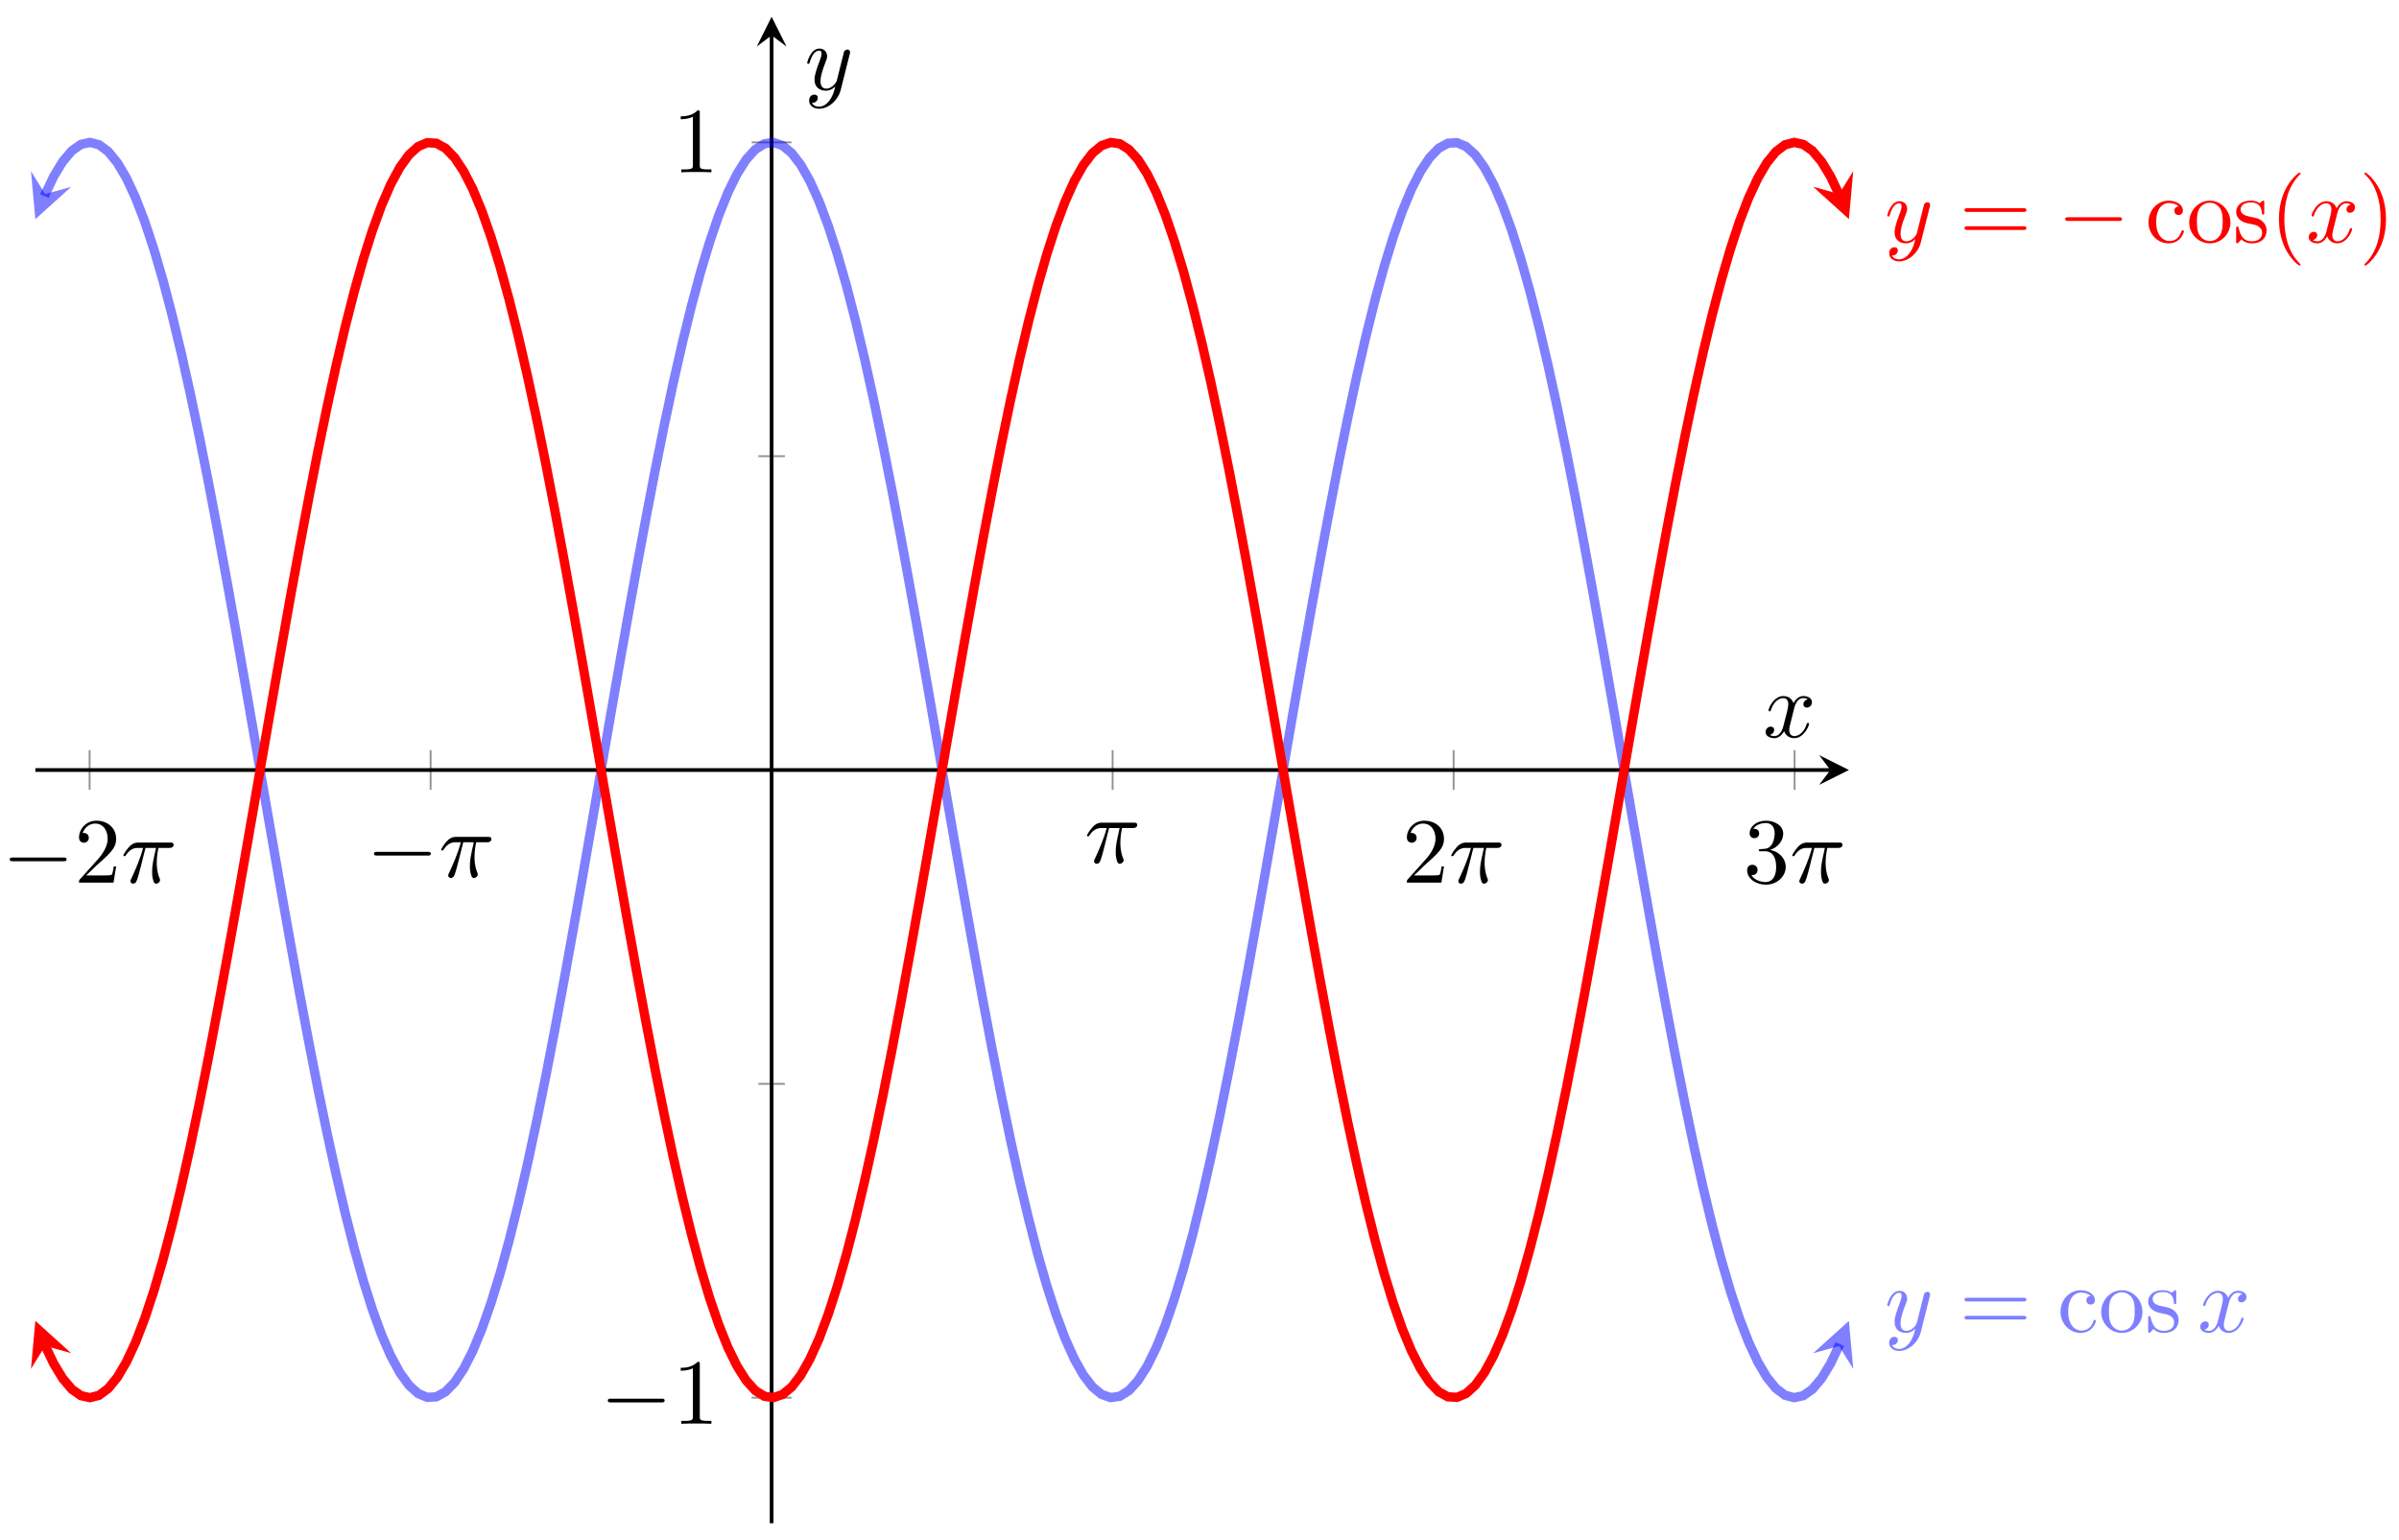 <svg xmlns="http://www.w3.org/2000/svg" xmlns:xlink="http://www.w3.org/1999/xlink" version="1.1" width="257" height="165" viewBox="0 0 257 165">
<defs>
<path id="font_1_1" d="M.659 .23C.676 .23 .694 .23 .694 .25 .694 .27 .676 .27 .659 .27H.118C.101 .27 .083 .27 .083 .25 .083 .23 .101 .23 .118 .23H.659Z"/>
<path id="font_2_4" d="M.127 .077 .233 .18C.389 .318 .449 .372 .449 .472 .449 .586 .359 .666 .237 .666 .124 .666 .05 .574 .05 .485 .05 .429 .1 .429 .103 .429 .12 .429 .155 .441 .155 .482 .155 .508 .137 .534 .102 .534 .094 .534 .092 .534 .089 .533 .112 .598 .166 .635 .224 .635 .315 .635 .358 .554 .358 .472 .358 .392 .308 .313 .253 .251L.061 .037C.05 .026 .05 .024 .05 0H.421L.449 .174H.424C.419 .144 .412 .1 .402 .085 .395 .077 .329 .077 .307 .077H.127Z"/>
<path id="font_3_1" d="M.265 .373H.378C.345 .225 .336 .182 .336 .115 .336 .1 .336 .073 .344 .039 .354-.005 .365-.011 .38-.011 .4-.011 .421 .007 .421 .027 .421 .033 .421 .035 .415 .049 .386 .121 .386 .186 .386 .214 .386 .267 .393 .321 .404 .373H.518C.531 .373 .567 .373 .567 .407 .567 .431 .546 .431 .527 .431H.192C.17 .431 .132 .431 .088 .384 .053 .345 .027 .299 .027 .294 .027 .293 .027 .284 .039 .284 .047 .284 .049 .288 .055 .296 .104 .373 .162 .373 .182 .373H.239C.207 .252 .153 .131 .111 .04 .103 .025 .103 .023 .103 .016 .103-.003 .119-.011 .132-.011 .162-.011 .17 .017 .182 .054 .196 .1 .196 .102 .209 .152L.265 .373Z"/>
<path id="font_2_5" d="M.29 .352C.372 .379 .43 .449 .43 .528 .43 .61 .342 .666 .246 .666 .145 .666 .069 .606 .069 .53 .069 .497 .091 .478 .12 .478 .151 .478 .171 .5 .171 .529 .171 .579 .124 .579 .109 .579 .14 .628 .206 .641 .242 .641 .283 .641 .338 .619 .338 .529 .338 .517 .336 .459 .31 .415 .28 .367 .246 .364 .221 .363 .213 .362 .189 .36 .182 .36 .174 .359 .167 .358 .167 .348 .167 .337 .174 .337 .191 .337H.235C.317 .337 .354 .269 .354 .17 .354 .034 .285 .006 .241 .006 .198 .006 .123 .022 .088 .081 .123 .076 .154 .098 .154 .136 .154 .172 .127 .192 .098 .192 .074 .192 .042 .178 .042 .134 .042 .043 .135-.022 .244-.022 .366-.022 .457 .068 .457 .17 .457 .253 .394 .331 .29 .352Z"/>
<path id="font_2_3" d="M.294 .64C.294 .664 .294 .666 .271 .666 .209 .602 .121 .602 .089 .602V.571C.109 .571 .168 .571 .22 .597V.079C.22 .043 .217 .031 .127 .031H.095V0C.13 .003 .217 .003 .257 .003 .297 .003 .384 .003 .419 0V.031H.387C.297 .031 .294 .042 .294 .079V.64Z"/>
<path id="font_3_3" d="M.486 .381C.49 .395 .49 .397 .49 .404 .49 .422 .476 .431 .461 .431 .451 .431 .435 .425 .426 .41 .424 .405 .416 .374 .412 .356 .405 .33 .398 .303 .392 .276L.347 .096C.343 .081 .3 .011 .234 .011 .183 .011 .172 .055 .172 .092 .172 .138 .189 .2 .223 .288 .239 .329 .243 .34 .243 .36 .243 .405 .211 .442 .161 .442 .066 .442 .029 .297 .029 .288 .029 .278 .039 .278 .041 .278 .051 .278 .052 .28 .057 .296 .084 .39 .124 .42 .158 .42 .166 .42 .183 .42 .183 .388 .183 .363 .173 .337 .166 .318 .126 .212 .108 .155 .108 .108 .108 .019 .171-.011 .23-.011 .269-.011 .303 .006 .331 .034 .318-.018 .306-.067 .266-.12 .24-.154 .202-.183 .156-.183 .142-.183 .097-.18 .08-.141 .096-.141 .109-.141 .123-.129 .133-.12 .143-.107 .143-.088 .143-.057 .116-.053 .106-.053 .083-.053 .05-.069 .05-.118 .05-.168 .094-.205 .156-.205 .259-.205 .362-.114 .39-.001L.486 .381Z"/>
<path id="font_2_6" d="M.687 .327C.702 .327 .721 .327 .721 .347 .721 .367 .702 .367 .688 .367H.089C.075 .367 .056 .367 .056 .347 .056 .327 .075 .327 .09 .327H.687M.688 .133C.702 .133 .721 .133 .721 .153 .721 .173 .702 .173 .687 .173H.09C.075 .173 .056 .173 .056 .153 .056 .133 .075 .133 .089 .133H.688Z"/>
<path id="font_2_7" d="M.117 .218C.117 .381 .199 .423 .252 .423 .261 .423 .324 .422 .359 .386 .318 .383 .312 .353 .312 .34 .312 .314 .33 .294 .358 .294 .384 .294 .404 .311 .404 .341 .404 .409 .328 .448 .251 .448 .126 .448 .034 .34 .034 .216 .034 .088 .133-.011 .249-.011 .383-.011 .415 .109 .415 .119 .415 .129 .405 .129 .402 .129 .393 .129 .391 .125 .389 .119 .36 .026 .295 .014 .258 .014 .205 .014 .117 .057 .117 .218Z"/>
<path id="font_2_8" d="M.471 .214C.471 .342 .371 .448 .25 .448 .125 .448 .028 .339 .028 .214 .028 .085 .132-.011 .249-.011 .37-.011 .471 .087 .471 .214M.25 .014C.207 .014 .163 .035 .136 .081 .111 .125 .111 .186 .111 .222 .111 .261 .111 .315 .135 .359 .162 .405 .209 .426 .249 .426 .293 .426 .336 .404 .362 .361 .388 .318 .388 .26 .388 .222 .388 .186 .388 .132 .366 .088 .344 .043 .3 .014 .25 .014Z"/>
<path id="font_2_9" d="M.208 .194C.23 .19 .312 .174 .312 .102 .312 .051 .277 .011 .199 .011 .115 .011 .079 .068 .06 .153 .057 .166 .056 .17 .046 .17 .033 .17 .033 .163 .033 .145V.013C.033-.004 .033-.011 .044-.011 .049-.011 .05-.01 .069 .009 .071 .011 .071 .013 .089 .032 .133-.01 .178-.011 .199-.011 .314-.011 .36 .056 .36 .128 .36 .181 .33 .211 .318 .223 .285 .255 .246 .263 .204 .271 .148 .282 .081 .295 .081 .353 .081 .388 .107 .429 .193 .429 .303 .429 .308 .339 .31 .308 .311 .299 .32 .299 .322 .299 .335 .299 .335 .304 .335 .323V.424C.335 .441 .335 .448 .324 .448 .319 .448 .317 .448 .304 .436 .301 .432 .291 .423 .287 .42 .249 .448 .208 .448 .193 .448 .071 .448 .033 .381 .033 .325 .033 .29 .049 .262 .076 .24 .108 .214 .136 .208 .208 .194Z"/>
<path id="font_3_2" d="M.334 .302C.34 .328 .363 .42 .433 .42 .438 .42 .462 .42 .483 .407 .455 .402 .435 .377 .435 .353 .435 .337 .446 .318 .473 .318 .495 .318 .527 .336 .527 .376 .527 .428 .468 .442 .434 .442 .376 .442 .341 .389 .329 .366 .304 .432 .25 .442 .221 .442 .117 .442 .06 .313 .06 .288 .06 .278 .07 .278 .072 .278 .08 .278 .083 .28 .085 .289 .119 .395 .185 .42 .219 .42 .238 .42 .273 .411 .273 .353 .273 .322 .256 .255 .219 .115 .203 .053 .168 .011 .124 .011 .118 .011 .095 .011 .074 .024 .099 .029 .121 .05 .121 .078 .121 .105 .099 .113 .084 .113 .054 .113 .029 .087 .029 .055 .029 .009 .079-.011 .123-.011 .189-.011 .225 .059 .228 .065 .24 .028 .276-.011 .336-.011 .439-.011 .496 .118 .496 .143 .496 .153 .487 .153 .484 .153 .475 .153 .473 .149 .471 .142 .438 .035 .37 .011 .338 .011 .299 .011 .283 .043 .283 .077 .283 .099 .289 .121 .3 .165L.334 .302Z"/>
<path id="font_2_1" d="M.331-.24C.331-.237 .331-.235 .314-.218 .189-.092 .157 .097 .157 .25 .157 .424 .195 .598 .318 .723 .331 .735 .331 .737 .331 .74 .331 .747 .327 .75 .321 .75 .311 .75 .221 .682 .162 .555 .111 .445 .099 .334 .099 .25 .099 .172 .11 .051 .165-.062 .225-.185 .311-.25 .321-.25 .327-.25 .331-.247 .331-.24Z"/>
<path id="font_2_2" d="M.289 .25C.289 .328 .278 .449 .223 .562 .163 .685 .077 .75 .067 .75 .061 .75 .057 .746 .057 .74 .057 .737 .057 .735 .076 .717 .174 .618 .231 .459 .231 .25 .231 .079 .194-.097 .07-.223 .057-.235 .057-.237 .057-.24 .057-.246 .061-.25 .067-.25 .077-.25 .167-.182 .226-.055 .277 .055 .289 .166 .289 .25Z"/>
</defs>
<path transform="matrix(1,0,0,-1,3.787,163.196)" stroke-width=".199" stroke-linecap="butt" stroke-miterlimit="10" stroke-linejoin="miter" fill="none" stroke="#929292" d="M5.814 78.571V82.823M42.344 78.571V82.823M115.405 78.571V82.823M151.936 78.571V82.823M188.466 78.571V82.823"/>
<path transform="matrix(1,0,0,-1,3.787,163.196)" stroke-width=".199" stroke-linecap="butt" stroke-miterlimit="10" stroke-linejoin="miter" fill="none" stroke="#929292" d="M77.457 47.073H80.292M77.457 114.321H80.292"/>
<path transform="matrix(1,0,0,-1,3.787,163.196)" stroke-width=".199" stroke-linecap="butt" stroke-miterlimit="10" stroke-linejoin="miter" fill="none" stroke="#929292" d="M76.749 13.45H81.001M76.749 147.944H81.001"/>
<path transform="matrix(1,0,0,-1,3.787,163.196)" stroke-width=".399" stroke-linecap="butt" stroke-miterlimit="10" stroke-linejoin="miter" fill="none" stroke="#000000" d="M0 80.697H192.288"/>
<path transform="matrix(1,0,0,-1,196.08,82.497)" d="M1.993 0-1.196 1.594 0 0-1.196-1.594"/>
<path transform="matrix(1,0,0,-1,3.787,163.196)" stroke-width=".399" stroke-linecap="butt" stroke-miterlimit="10" stroke-linejoin="miter" fill="none" stroke="#000000" d="M78.875 0V159.401"/>
<path transform="matrix(0,-1,-1,-0,82.664,3.79)" d="M1.993 0-1.196 1.594 0 0-1.196-1.594"/>
<use data-text="&#x2212;" xlink:href="#font_1_1" transform="matrix(9.963,0,0,-9.963,.218,94.563)"/>
<use data-text="2" xlink:href="#font_2_4" transform="matrix(9.963,0,0,-9.963,7.967,94.563)"/>
<use data-text="&#x03c0;" xlink:href="#font_3_1" transform="matrix(9.963,0,0,-9.963,12.948,94.563)"/>
<use data-text="&#x2212;" xlink:href="#font_1_1" transform="matrix(9.963,0,0,-9.963,39.24,93.955)"/>
<use data-text="&#x03c0;" xlink:href="#font_3_1" transform="matrix(9.963,0,0,-9.963,46.989,93.955)"/>
<use data-text="&#x03c0;" xlink:href="#font_3_1" transform="matrix(9.963,0,0,-9.963,116.177,92.432)"/>
<use data-text="2" xlink:href="#font_2_4" transform="matrix(9.963,0,0,-9.963,150.218,94.563)"/>
<use data-text="&#x03c0;" xlink:href="#font_3_1" transform="matrix(9.963,0,0,-9.963,155.2,94.563)"/>
<use data-text="3" xlink:href="#font_2_5" transform="matrix(9.963,0,0,-9.963,186.749,94.563)"/>
<use data-text="&#x03c0;" xlink:href="#font_3_1" transform="matrix(9.963,0,0,-9.963,191.731,94.563)"/>
<use data-text="&#x2212;" xlink:href="#font_1_1" transform="matrix(9.963,0,0,-9.963,64.288,152.542)"/>
<use data-text="1" xlink:href="#font_2_3" transform="matrix(9.963,0,0,-9.963,72.037,152.542)"/>
<use data-text="1" xlink:href="#font_2_3" transform="matrix(9.963,0,0,-9.963,72.037,18.458)"/>
<path transform="matrix(1,0,0,-1,3.787,163.196)" stroke-width=".996" stroke-linecap="butt" stroke-miterlimit="10" stroke-linejoin="miter" fill="none" stroke="#0000ff" stroke-opacity=".5" d="M1.052 142.399 .976 142.206 1.952 144.27 2.929 145.883 3.905 147.037 4.881 147.725 5.858 147.941 6.834 147.684 7.81 146.955 8.786 145.757 9.763 144.101 10.739 141.999 11.715 139.467 12.691 136.52 13.668 133.178 14.644 129.467 15.62 125.413 16.596 121.045 17.573 116.391 18.549 111.486 19.525 106.363 20.502 101.061 21.478 95.614 22.454 90.065 23.43 84.447 24.407 78.805 25.383 73.175 26.359 67.596 27.335 62.112 28.312 56.758 29.288 51.574 30.264 46.593 31.24 41.852 32.217 37.386 33.193 33.224 34.169 29.399 35.145 25.933 36.122 22.854 37.098 20.181 38.074 17.935 39.05 16.133 40.027 14.784 41.003 13.9 41.979 13.485 42.956 13.543 43.932 14.078 44.908 15.081 45.884 16.546 46.861 18.461 47.837 20.815 48.813 23.592 49.789 26.771 50.766 30.331 51.742 34.244 52.718 38.484 53.694 43.023 54.671 47.826 55.647 52.863 56.623 58.094 57.599 63.485 58.576 68.996 59.552 74.59 60.528 80.227 61.505 85.866 62.481 91.47 63.457 96.999 64.433 102.412 65.41 107.673 66.386 112.744 67.362 117.589 68.338 122.174 69.315 126.467 70.291 130.435 71.267 134.056 72.243 137.298 73.22 140.145 74.196 142.573 75.172 144.561 76.148 146.102 77.125 147.181 78.101 147.792 79.077 147.934 80.054 147.597 81.03 146.79 82.006 145.517 82.982 143.79 83.959 141.618 84.935 139.015 85.911 136.001 86.887 132.598 87.864 128.83 88.84 124.724 89.816 120.306 90.792 115.608 91.769 110.666 92.745 105.511 93.721 100.183 94.698 94.718 95.674 89.153 96.65 83.529 97.626 77.886 98.603 72.262 99.579 66.697 100.555 61.231 101.531 55.903 102.508 50.748 103.484 45.803 104.46 41.105 105.436 36.687 106.413 32.579 107.389 28.809 108.365 25.405 109.341 22.39 110.318 19.786 111.294 17.611 112.27 15.881 113.247 14.608 114.223 13.799 115.199 13.461 116.175 13.6 117.152 14.211 118.128 15.288 119.104 16.825 120.08 18.814 121.057 21.239 122.033 24.083 123.009 27.325 123.985 30.945 124.962 34.911 125.938 39.203 126.914 43.787 127.89 48.632 128.867 53.701 129.843 58.96 130.819 64.373 131.795 69.902 132.772 75.505 133.748 81.145 134.724 86.782 135.7 92.376 136.677 97.889 137.653 103.28 138.629 108.512 139.606 113.549 140.582 118.354 141.558 122.892 142.534 127.135 143.511 131.048 144.487 134.61 145.463 137.79 146.439 140.57 147.416 142.924 148.392 144.842 149.368 146.308 150.344 147.314 151.321 147.849 152.297 147.909 153.273 147.497 154.25 146.614 155.226 145.268 156.202 143.468 157.178 141.221 158.155 138.55 159.131 135.473 160.107 132.01 161.083 128.184 162.06 124.024 163.036 119.558 164.012 114.82 164.988 109.841 165.965 104.657 166.941 99.302 167.917 93.818 168.894 88.24 169.87 82.611 170.846 76.969 171.822 71.351 172.798 65.801 173.775 60.353 174.751 55.05 175.727 49.928 176.704 45.02 177.68 40.367 178.656 35.998 179.632 31.943 180.609 28.23 181.585 24.886 182.561 21.937 183.537 19.403 184.514 17.301 185.49 15.642 186.466 14.443 187.442 13.712 188.419 13.453 189.395 13.668 190.371 14.353 191.348 15.506 192.324 17.116 193.3 19.179 193.224 18.984"/>
<path transform="matrix(-.364,.931,.931,.364,4.839,20.793)" d="M2.889 0-1.734 2.311 0 0-1.734-2.311" fill="#0000ff" fill-opacity=".5"/>
<path transform="matrix(.364,-.931,-.931,-.364,197.016,144.212)" d="M2.889 0-1.734 2.311 0 0-1.734-2.311" fill="#0000ff" fill-opacity=".5"/>
<use data-text="y" xlink:href="#font_3_3" transform="matrix(9.963,0,0,-9.963,201.888,142.698)" fill="#0000ff" fill-opacity=".5"/>
<use data-text="=" xlink:href="#font_2_6" transform="matrix(9.963,0,0,-9.963,209.898,142.698)" fill="#0000ff" fill-opacity=".5"/>
<use data-text="c" xlink:href="#font_2_7" transform="matrix(9.963,0,0,-9.963,220.399,142.698)" fill="#0000ff" fill-opacity=".5"/>
<use data-text="o" xlink:href="#font_2_8" transform="matrix(9.963,0,0,-9.963,224.822,142.698)" fill="#0000ff" fill-opacity=".5"/>
<use data-text="s" xlink:href="#font_2_9" transform="matrix(9.963,0,0,-9.963,229.804,142.698)" fill="#0000ff" fill-opacity=".5"/>
<use data-text="x" xlink:href="#font_3_2" transform="matrix(9.963,0,0,-9.963,235.414,142.698)" fill="#0000ff" fill-opacity=".5"/>
<path transform="matrix(1,0,0,-1,3.787,163.196)" stroke-width=".996" stroke-linecap="butt" stroke-miterlimit="10" stroke-linejoin="miter" fill="none" stroke="#ff0000" d="M1.052 18.995 .976 19.188 1.952 17.124 2.929 15.511 3.905 14.357 4.881 13.669 5.858 13.453 6.834 13.71 7.81 14.439 8.786 15.637 9.763 17.293 10.739 19.395 11.715 21.927 12.691 24.874 13.668 28.216 14.644 31.927 15.62 35.981 16.596 40.349 17.573 45.003 18.549 49.908 19.525 55.031 20.502 60.332 21.478 65.779 22.454 71.329 23.43 76.947 24.407 82.589 25.383 88.219 26.359 93.797 27.335 99.282 28.312 104.636 29.288 109.82 30.264 114.801 31.24 119.542 32.217 124.008 33.193 128.17 34.169 131.995 35.145 135.461 36.122 138.54 37.098 141.213 38.074 143.459 39.05 145.261 40.027 146.61 41.003 147.494 41.979 147.909 42.956 147.851 43.932 147.316 44.908 146.313 45.884 144.848 46.861 142.933 47.837 140.579 48.813 137.802 49.789 134.623 50.766 131.063 51.742 127.15 52.718 122.91 53.694 118.371 54.671 113.567 55.647 108.531 56.623 103.3 57.599 97.909 58.576 92.398 59.552 86.804 60.528 81.167 61.505 75.528 62.481 69.924 63.457 64.395 64.433 58.981 65.41 53.721 66.386 48.65 67.362 43.805 68.338 39.22 69.315 34.927 70.291 30.959 71.267 27.338 72.243 24.095 73.22 21.249 74.196 18.821 75.172 16.833 76.148 15.292 77.125 14.213 78.101 13.601 79.077 13.46 80.054 13.797 81.03 14.604 82.006 15.877 82.982 17.604 83.959 19.775 84.935 22.379 85.911 25.393 86.887 28.796 87.864 32.564 88.84 36.67 89.816 41.088 90.792 45.785 91.769 50.728 92.745 55.883 93.721 61.211 94.698 66.676 95.674 72.241 96.65 77.865 97.626 83.508 98.603 89.132 99.579 94.697 100.555 100.163 101.531 105.491 102.508 110.646 103.484 115.591 104.46 120.289 105.436 124.707 106.413 128.815 107.389 132.584 108.365 135.989 109.341 139.004 110.318 141.608 111.294 143.782 112.27 145.513 113.247 146.786 114.223 147.595 115.199 147.933 116.175 147.794 117.152 147.183 118.128 146.106 119.104 144.569 120.08 142.58 121.057 140.155 122.033 137.311 123.009 134.069 123.985 130.449 124.962 126.482 125.938 122.191 126.914 117.606 127.89 112.762 128.867 107.693 129.843 102.434 130.819 97.021 131.795 91.492 132.772 85.888 133.748 80.248 134.724 74.612 135.7 69.017 136.677 63.505 137.653 58.114 138.629 52.882 139.606 47.845 140.582 43.04 141.558 38.502 142.534 34.259 143.511 30.345 144.487 26.784 145.463 23.604 146.439 20.824 147.416 18.47 148.392 16.552 149.368 15.086 150.344 14.08 151.321 13.545 152.297 13.485 153.273 13.897 154.25 14.78 155.226 16.126 156.202 17.926 157.178 20.173 158.155 22.844 159.131 25.921 160.107 29.384 161.083 33.209 162.06 37.369 163.036 41.836 164.012 46.574 164.988 51.553 165.965 56.737 166.941 62.092 167.917 67.576 168.894 73.154 169.87 78.782 170.846 84.425 171.822 90.043 172.798 95.593 173.775 101.041 174.751 106.344 175.727 111.466 176.704 116.374 177.68 121.027 178.656 125.396 179.632 129.451 180.609 133.164 181.585 136.508 182.561 139.456 183.537 141.991 184.514 144.093 185.49 145.751 186.466 146.951 187.442 147.682 188.419 147.941 189.395 147.726 190.371 147.041 191.348 145.888 192.324 144.277 193.3 142.215 193.224 142.41"/>
<path transform="matrix(-.364,-.931,-.931,.364,4.839,144.201)" d="M2.889 0-1.734 2.311 0 0-1.734-2.311" fill="#ff0000"/>
<path transform="matrix(.364,.931,.931,-.364,197.016,20.782)" d="M2.889 0-1.734 2.311 0 0-1.734-2.311" fill="#ff0000"/>
<use data-text="y" xlink:href="#font_3_3" transform="matrix(9.963,0,0,-9.963,201.888,25.963)" fill="#ff0000"/>
<use data-text="=" xlink:href="#font_2_6" transform="matrix(9.963,0,0,-9.963,209.898,25.963)" fill="#ff0000"/>
<use data-text="&#x2212;" xlink:href="#font_1_1" transform="matrix(9.963,0,0,-9.963,220.414,25.963)" fill="#ff0000"/>
<use data-text="c" xlink:href="#font_2_7" transform="matrix(9.963,0,0,-9.963,229.823,25.963)" fill="#ff0000"/>
<use data-text="o" xlink:href="#font_2_8" transform="matrix(9.963,0,0,-9.963,234.247,25.963)" fill="#ff0000"/>
<use data-text="s" xlink:href="#font_2_9" transform="matrix(9.963,0,0,-9.963,239.228,25.963)" fill="#ff0000"/>
<use data-text="(" xlink:href="#font_2_1" transform="matrix(9.963,0,0,-9.963,243.154,25.963)" fill="#ff0000"/>
<use data-text="x" xlink:href="#font_3_2" transform="matrix(9.963,0,0,-9.963,247.037,25.963)" fill="#ff0000"/>
<use data-text=")" xlink:href="#font_2_2" transform="matrix(9.963,0,0,-9.963,252.731,25.963)" fill="#ff0000"/>
<use data-text="x" xlink:href="#font_3_2" transform="matrix(9.963,0,0,-9.963,188.858,78.977)"/>
<use data-text="y" xlink:href="#font_3_3" transform="matrix(9.963,0,0,-9.963,86.184,9.607)"/>
</svg>
